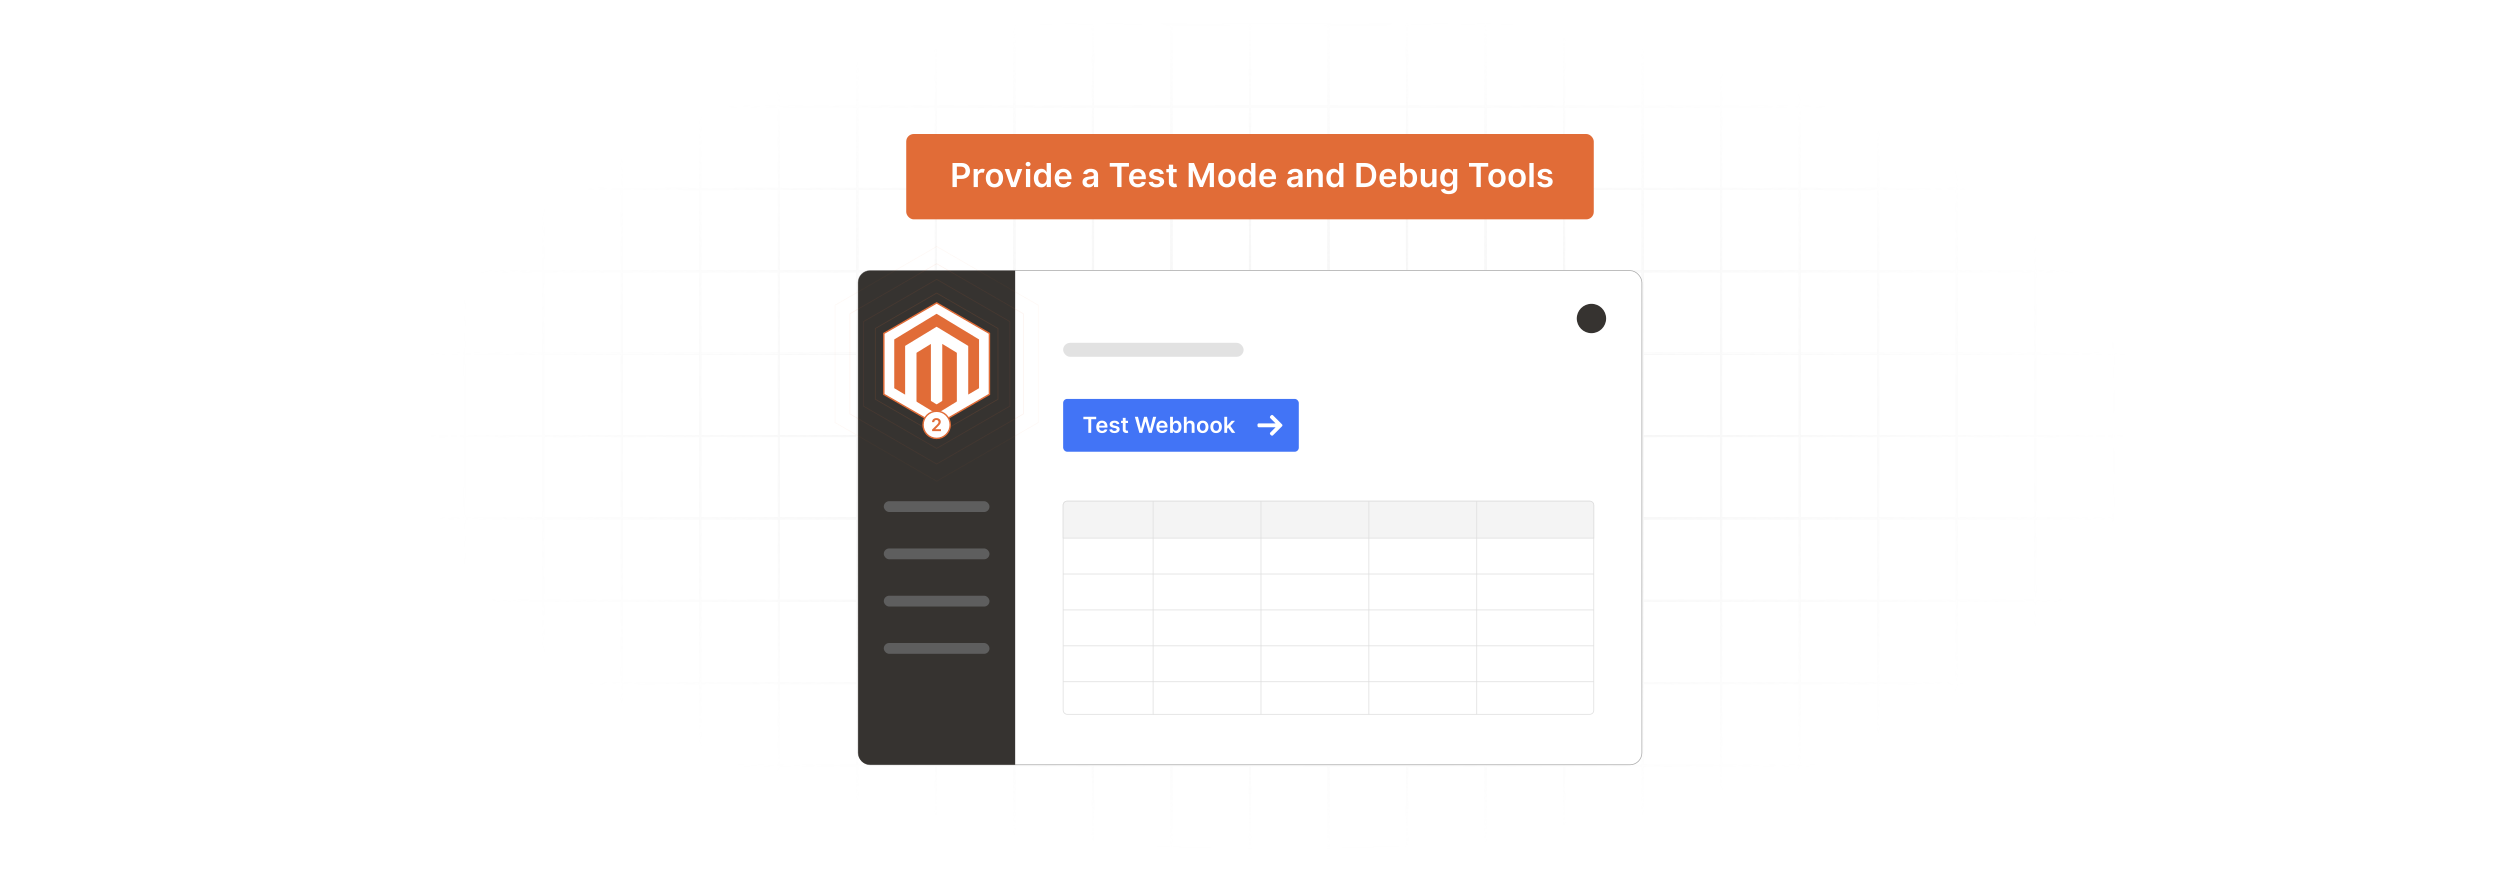 <?xml version="1.0" encoding="UTF-8"?>
<svg id="Layer_1" data-name="Layer 1" xmlns="http://www.w3.org/2000/svg" xmlns:xlink="http://www.w3.org/1999/xlink" viewBox="0 0 860 300">
  <defs>
    <filter id="luminosity-invert" x="39.647" y="-.272" width="782.115" height="300.272" color-interpolation-filters="sRGB" filterUnits="userSpaceOnUse">
      <feColorMatrix result="cm" values="-1 0 0 0 1 0 -1 0 0 1 0 0 -1 0 1 0 0 0 1 0"/>
    </filter>
    <radialGradient id="radial-gradient" cx="439.235" cy="148.479" fx="439.235" fy="148.479" r="298.487" gradientTransform="translate(0 74.962) scale(1 .495)" gradientUnits="userSpaceOnUse">
      <stop offset=".123" stop-color="#000" stop-opacity=".95"/>
      <stop offset="1" stop-color="#000" stop-opacity="0"/>
    </radialGradient>
    <mask id="mask" x="39.647" y="-.272" width="782.115" height="300.272" maskUnits="userSpaceOnUse">
      <g filter="url(#luminosity-invert)">
        <rect x="39.647" y="-.272" width="782.115" height="300.272" fill="url(#radial-gradient)"/>
      </g>
    </mask>
  </defs>
  <rect x="0" y="0" width="860" height="300" fill="#fff"/>
  <g mask="url(#mask)">
    <g opacity=".4">
      <path d="M808.41,291.922H51.59V8.078h756.819v283.845ZM52.09,291.422h755.819V8.578H52.09v282.845Z" fill="#e6e6e6" stroke="#d6d6d6" stroke-miterlimit="10" stroke-width=".25"/>
      <rect x="51.84" y="36.413" width="756.319" height=".5" fill="#e6e6e6" stroke="#d6d6d6" stroke-miterlimit="10" stroke-width=".25"/>
      <rect x="51.84" y="64.747" width="756.319" height=".5" fill="#e6e6e6" stroke="#d6d6d6" stroke-miterlimit="10" stroke-width=".25"/>
      <rect x="51.84" y="93.082" width="756.319" height=".5" fill="#e6e6e6" stroke="#d6d6d6" stroke-miterlimit="10" stroke-width=".25"/>
      <rect x="51.84" y="121.415" width="756.319" height=".5" fill="none" stroke="#d6d6d6" stroke-miterlimit="10" stroke-width=".25"/>
      <rect x="51.84" y="149.75" width="756.319" height=".5" fill="#e6e6e6" stroke="#d6d6d6" stroke-miterlimit="10" stroke-width=".25"/>
      <rect x="51.84" y="178.084" width="756.319" height=".5" fill="#e6e6e6" stroke="#d6d6d6" stroke-miterlimit="10" stroke-width=".25"/>
      <rect x="51.84" y="206.418" width="756.319" height=".5" fill="#e6e6e6" stroke="#d6d6d6" stroke-miterlimit="10" stroke-width=".25"/>
      <rect x="51.84" y="234.753" width="756.319" height=".5" fill="#e6e6e6" stroke="#d6d6d6" stroke-miterlimit="10" stroke-width=".25"/>
      <rect x="51.84" y="263.087" width="756.319" height=".5" fill="#e6e6e6" stroke="#d6d6d6" stroke-miterlimit="10" stroke-width=".25"/>
      <rect x="780.898" y="8.328" width=".5" height="283.345" fill="#e6e6e6" stroke="#d6d6d6" stroke-miterlimit="10" stroke-width=".25"/>
      <rect x="753.887" y="8.328" width=".5" height="283.345" fill="#e6e6e6" stroke="#d6d6d6" stroke-miterlimit="10" stroke-width=".25"/>
      <rect x="726.875" y="8.328" width=".5" height="283.345" fill="#e6e6e6" stroke="#d6d6d6" stroke-miterlimit="10" stroke-width=".25"/>
      <rect x="699.864" y="8.328" width=".5" height="283.345" fill="#e6e6e6" stroke="#d6d6d6" stroke-miterlimit="10" stroke-width=".25"/>
      <rect x="672.852" y="8.328" width=".5" height="283.345" fill="#e6e6e6" stroke="#d6d6d6" stroke-miterlimit="10" stroke-width=".25"/>
      <rect x="645.841" y="8.328" width=".5" height="283.345" fill="#e6e6e6" stroke="#d6d6d6" stroke-miterlimit="10" stroke-width=".25"/>
      <rect x="618.83" y="8.328" width=".5" height="283.345" fill="#e6e6e6" stroke="#d6d6d6" stroke-miterlimit="10" stroke-width=".25"/>
      <rect x="591.818" y="8.328" width=".5" height="283.345" fill="#e6e6e6" stroke="#d6d6d6" stroke-miterlimit="10" stroke-width=".25"/>
      <rect x="564.807" y="8.328" width=".5" height="283.345" fill="#e6e6e6" stroke="#d6d6d6" stroke-miterlimit="10" stroke-width=".25"/>
      <rect x="537.795" y="8.328" width=".5" height="283.345" fill="#e6e6e6" stroke="#d6d6d6" stroke-miterlimit="10" stroke-width=".25"/>
      <rect x="510.784" y="8.328" width=".5" height="283.345" fill="#e6e6e6" stroke="#d6d6d6" stroke-miterlimit="10" stroke-width=".25"/>
      <rect x="483.772" y="8.328" width=".5" height="283.345" fill="#e6e6e6" stroke="#d6d6d6" stroke-miterlimit="10" stroke-width=".25"/>
      <rect x="456.761" y="8.328" width=".5" height="283.345" fill="#e6e6e6" stroke="#d6d6d6" stroke-miterlimit="10" stroke-width=".25"/>
      <rect x="429.75" y="8.328" width=".5" height="283.345" fill="#e6e6e6" stroke="#d6d6d6" stroke-miterlimit="10" stroke-width=".25"/>
      <rect x="402.738" y="8.328" width=".5" height="283.345" fill="#e6e6e6" stroke="#d6d6d6" stroke-miterlimit="10" stroke-width=".25"/>
      <rect x="375.727" y="8.328" width=".5" height="283.345" fill="#e6e6e6" stroke="#d6d6d6" stroke-miterlimit="10" stroke-width=".25"/>
      <rect x="348.716" y="8.328" width=".5" height="283.345" fill="#e6e6e6" stroke="#d6d6d6" stroke-miterlimit="10" stroke-width=".25"/>
      <rect x="321.704" y="8.328" width=".5" height="283.345" fill="#e6e6e6" stroke="#d6d6d6" stroke-miterlimit="10" stroke-width=".25"/>
      <rect x="294.693" y="8.328" width=".5" height="283.345" fill="#e6e6e6" stroke="#d6d6d6" stroke-miterlimit="10" stroke-width=".25"/>
      <rect x="267.682" y="8.328" width=".5" height="283.345" fill="#e6e6e6" stroke="#d6d6d6" stroke-miterlimit="10" stroke-width=".25"/>
      <rect x="240.67" y="8.328" width=".5" height="283.345" fill="#e6e6e6" stroke="#d6d6d6" stroke-miterlimit="10" stroke-width=".25"/>
      <rect x="213.659" y="8.328" width=".5" height="283.345" fill="#e6e6e6" stroke="#d6d6d6" stroke-miterlimit="10" stroke-width=".25"/>
      <rect x="186.648" y="8.328" width=".5" height="283.345" fill="#e6e6e6" stroke="#d6d6d6" stroke-miterlimit="10" stroke-width=".25"/>
      <rect x="159.636" y="8.328" width=".5" height="283.345" fill="#e6e6e6" stroke="#d6d6d6" stroke-miterlimit="10" stroke-width=".25"/>
      <rect x="132.625" y="8.328" width=".5" height="283.345" fill="#e6e6e6" stroke="#d6d6d6" stroke-miterlimit="10" stroke-width=".25"/>
      <rect x="105.613" y="8.328" width=".5" height="283.345" fill="#e6e6e6" stroke="#d6d6d6" stroke-miterlimit="10" stroke-width=".25"/>
      <rect x="78.602" y="8.328" width=".5" height="283.345" fill="#e6e6e6" stroke="#d6d6d6" stroke-miterlimit="10" stroke-width=".25"/>
    </g>
  </g>
  <rect x="295.193" y="93.082" width="269.614" height="170.006" rx="4.113" ry="4.113" fill="#fff" stroke="#a8a8a8" stroke-miterlimit="10" stroke-width=".25"/>
  <path d="M299.306,93.082h49.91v170.006h-49.91c-2.27,0-4.113-1.843-4.113-4.113V97.195c0-2.27,1.843-4.113,4.113-4.113Z" fill="#363330"/>
  <rect x="365.72" y="117.934" width="62.084" height="4.803" rx="2.401" ry="2.401" fill="#e2e2e2"/>
  <g>
    <rect x="304.026" y="172.406" width="36.356" height="3.728" rx="1.864" ry="1.864" fill="#5e5e5e"/>
    <rect x="304.026" y="188.667" width="36.356" height="3.728" rx="1.864" ry="1.864" fill="#5e5e5e"/>
    <rect x="304.026" y="204.928" width="36.356" height="3.728" rx="1.864" ry="1.864" fill="#5e5e5e"/>
    <rect x="304.026" y="221.189" width="36.356" height="3.728" rx="1.864" ry="1.864" fill="#5e5e5e"/>
  </g>
  <g>
    <g>
      <polygon points="343.298 137.349 343.298 112.992 322.204 100.813 301.111 112.992 301.111 137.349 322.204 149.528 343.298 137.349" fill="none" opacity=".15" stroke="#e16c37" stroke-miterlimit="10" stroke-width=".25"/>
      <polygon points="347.386 139.709 347.386 110.632 322.204 96.094 297.023 110.632 297.023 139.709 322.204 154.248 347.386 139.709" fill="none" opacity=".1" stroke="#e16c37" stroke-miterlimit="10" stroke-width=".25"/>
      <polygon points="352.046 142.4 352.046 107.941 322.204 90.712 292.362 107.941 292.362 142.4 322.204 159.629 352.046 142.4" fill="none" opacity=".08" stroke="#e16c37" stroke-miterlimit="10" stroke-width=".25"/>
      <polygon points="357.162 145.354 357.162 104.987 322.204 84.805 287.246 104.987 287.246 145.354 322.204 165.537 357.162 145.354" fill="none" opacity=".05" stroke="#e16c37" stroke-miterlimit="10" stroke-width=".25"/>
      <polygon points="340.363 135.655 340.363 114.686 322.204 104.202 304.045 114.686 304.045 135.655 322.204 146.139 340.363 135.655" fill="#fff" stroke="#e16c37" stroke-miterlimit="10" stroke-width=".5"/>
      <g>
        <path d="M336.791,133.567c-.041.016-.086.027-.123.049-1.151.677-2.302,1.355-3.453,2.033-.039.023-.08.045-.132.074-.006-.038-.013-.067-.014-.096-.002-.046-.001-.092-.001-.138 0-5.43.001-10.86.001-16.291,0-.24.029-.183-.167-.302-3.508-2.13-7.017-4.259-10.527-6.387-.22-.133-.154-.13-.364-.003-3.492,2.122-6.983,4.245-10.474,6.367-.008.005-.015.011-.024.014-.116.049-.149.133-.149.261.003,5.472.003,10.943.003,16.415v.187c-.052-.026-.091-.043-.128-.065-1.103-.65-2.206-1.3-3.309-1.951-.079-.047-.158-.096-.238-.14-.05-.028-.074-.066-.071-.122.002-.041-0-.083-0-.124,0-5.458-0-10.916 0-16.374,0-.258-.024-.195.184-.321,4.743-2.875,9.487-5.748,14.23-8.622.016-.009.033-.017.047-.029.07-.058.132-.052.211-.004.407.252.819.498,1.228.746,4.375,2.647,8.749,5.294,13.124,7.94.045.027.097.044.146.065v16.816Z" fill="#e16c37"/>
        <path d="M320.207,118.334c.01.046.019.072.02.098.003.055.001.111.001.166,0,6.343-0,12.686.001,19.029,0,.343-.03.259.245.429.529.328,1.061.649,1.588.979.092.058.158.057.249 0.0.556-.345,1.113-.687,1.675-1.022.115-.068.152-.144.152-.275-.003-6.407-.003-12.815-.003-19.223v-.182c.066-.018.102.025.142.049.74.449,1.48.9,2.22,1.35.838.51,1.675,1.023,2.515,1.528.109.065.148.138.148.264-.003,5.476-.003,10.953-0,16.429,0,.12-.035.191-.14.255-2.234,1.361-4.466,2.727-6.699,4.091-.043.026-.087.051-.137.08-.09-.054-.181-.108-.271-.163-2.161-1.322-4.322-2.646-6.485-3.965-.118-.072-.159-.15-.159-.287.004-3.006.003-6.011.003-9.017,0-2.443,0-4.886,0-7.33,0-.037.004-.074-.001-.111-.014-.106.035-.166.124-.22,1.554-.955,3.107-1.912,4.66-2.869.043-.026.087-.05.15-.085Z" fill="#e16c37"/>
      </g>
    </g>
    <g>
      <circle cx="322.204" cy="146.139" r="4.677" fill="#fff" stroke="#e16c37" stroke-miterlimit="10" stroke-width=".5"/>
      <path d="M320.647,147.742l1.54-1.511c.439-.444.663-.708.663-1.079,0-.418-.314-.676-.736-.676-.442,0-.729.284-.729.736h-.765c0-.843.624-1.389,1.504-1.389.893,0,1.497.544,1.497,1.287,0,.501-.238.903-1.101,1.731l-.765.777v.03h1.933v.672h-3.042v-.58Z" fill="#e16c37"/>
    </g>
  </g>
  <rect x="365.72" y="172.406" width="182.539" height="73.311" rx="1.336" ry="1.336" fill="#fff" stroke="#ddd" stroke-miterlimit="10" stroke-width=".25"/>
  <path d="M367.056,172.406h179.867c.737,0,1.336.599,1.336,1.336v11.362h-182.539v-11.362c0-.737.599-1.336,1.336-1.336Z" fill="#f4f4f4" stroke="#ddd" stroke-miterlimit="10" stroke-width=".25"/>
  <line x1="365.72" y1="197.458" x2="548.259" y2="197.458" fill="none" stroke="#ddd" stroke-miterlimit="10" stroke-width=".25"/>
  <line x1="365.72" y1="209.814" x2="548.259" y2="209.814" fill="none" stroke="#ddd" stroke-miterlimit="10" stroke-width=".25"/>
  <line x1="365.72" y1="222.169" x2="548.259" y2="222.169" fill="none" stroke="#ddd" stroke-miterlimit="10" stroke-width=".25"/>
  <line x1="365.72" y1="234.524" x2="548.259" y2="234.524" fill="none" stroke="#ddd" stroke-miterlimit="10" stroke-width=".25"/>
  <line x1="396.669" y1="172.406" x2="396.669" y2="245.716" fill="none" stroke="#ddd" stroke-miterlimit="10" stroke-width=".25"/>
  <line x1="433.779" y1="172.406" x2="433.779" y2="245.716" fill="none" stroke="#ddd" stroke-miterlimit="10" stroke-width=".25"/>
  <line x1="470.889" y1="172.406" x2="470.889" y2="245.716" fill="none" stroke="#ddd" stroke-miterlimit="10" stroke-width=".25"/>
  <line x1="507.999" y1="172.406" x2="507.999" y2="245.716" fill="none" stroke="#ddd" stroke-miterlimit="10" stroke-width=".25"/>
  <rect x="365.72" y="137.222" width="81.07" height="18.177" rx="1.403" ry="1.403" fill="#4274f6"/>
  <g>
    <path d="M372.678,143.369h4.413v.84h-1.71v4.691h-.994v-4.691h-1.709v-.84Z" fill="#fff"/>
    <path d="M377.11,146.85c0-1.28.775-2.153,1.963-2.153,1.022,0,1.897.64,1.897,2.096v.3h-2.89c.008.71.427,1.126,1.059,1.126.421,0,.745-.184.878-.535l.912.102c-.173.721-.837,1.194-1.804,1.194-1.25,0-2.015-.829-2.015-2.131ZM380.031,146.434c-.005-.565-.383-.975-.945-.975-.583,0-.975.446-1.004.975h1.949Z" fill="#fff"/>
    <path d="M384.179,145.945c-.075-.273-.314-.519-.764-.519-.408,0-.719.194-.716.475-.003.241.164.386.586.481l.707.151c.783.17,1.164.532,1.167,1.123-.003.786-.734,1.323-1.772,1.323-1.019,0-1.658-.451-1.78-1.213l.954-.092c.083.373.375.567.823.567.465,0,.772-.213.772-.497,0-.235-.178-.389-.559-.473l-.708-.148c-.797-.165-1.17-.565-1.167-1.169-.003-.767.678-1.259,1.678-1.259.972,0,1.534.449,1.669,1.151l-.892.097Z" fill="#fff"/>
    <path d="M388.036,145.508h-.818v2.144c0,.394.197.48.442.48.122,0,.232-.024.286-.038l.165.764c-.105.035-.297.089-.575.097-.734.021-1.302-.362-1.296-1.143v-2.306h-.589v-.756h.589v-.994h.978v.994h.818v.756Z" fill="#fff"/>
    <path d="M390.385,143.369h1.078l.996,4.065h.052l1.063-4.065h.981l1.067,4.067h.048l.997-4.067h1.077l-1.56,5.531h-.988l-1.107-3.881h-.043l-1.11,3.881h-.988l-1.562-5.531Z" fill="#fff"/>
    <path d="M397.785,146.85c0-1.28.775-2.153,1.963-2.153,1.022,0,1.897.64,1.897,2.096v.3h-2.89c.008.71.427,1.126,1.059,1.126.421,0,.745-.184.878-.535l.912.102c-.173.721-.837,1.194-1.804,1.194-1.25,0-2.015-.829-2.015-2.131ZM400.707,146.434c-.005-.565-.383-.975-.945-.975-.583,0-.975.446-1.004.975h1.949Z" fill="#fff"/>
    <path d="M402.512,143.369h.978v2.069h.04c.148-.3.454-.74,1.185-.74.959,0,1.713.751,1.713,2.134,0,1.367-.732,2.142-1.71,2.142-.713,0-1.034-.424-1.188-.727h-.057v.654h-.961v-5.531ZM404.445,148.171c.645,0,.985-.567.985-1.345,0-.772-.335-1.326-.985-1.326-.63,0-.976.521-.976,1.326s.352,1.345.976,1.345Z" fill="#fff"/>
    <path d="M408.236,148.9h-.979v-5.531h.956v2.088h.049c.192-.47.597-.759,1.234-.759.861,0,1.429.559,1.429,1.561v2.642h-.978v-2.49c0-.559-.303-.886-.815-.886-.524,0-.896.346-.896.945v2.431Z" fill="#fff"/>
    <path d="M411.738,146.842c0-1.286.772-2.144,1.987-2.144,1.216,0,1.988.859,1.988,2.144,0,1.283-.772,2.139-1.988,2.139-1.215,0-1.987-.856-1.987-2.139ZM414.723,146.839c0-.759-.33-1.367-.991-1.367-.673,0-1.002.607-1.002,1.367,0,.759.329,1.358,1.002,1.358.661,0,.991-.6.991-1.358Z" fill="#fff"/>
    <path d="M416.359,146.842c0-1.286.772-2.144,1.987-2.144,1.216,0,1.988.859,1.988,2.144,0,1.283-.772,2.139-1.988,2.139-1.215,0-1.987-.856-1.987-2.139ZM419.343,146.839c0-.759-.33-1.367-.991-1.367-.673,0-1.002.607-1.002,1.367,0,.759.329,1.358,1.002,1.358.661,0,.991-.6.991-1.358Z" fill="#fff"/>
    <path d="M421.157,143.369h.979v3.049h.067l1.49-1.667h1.143l-1.606,1.79,1.701,2.358h-1.17l-1.269-1.774-.356.381v1.394h-.979v-5.531Z" fill="#fff"/>
  </g>
  <path d="M437.671,142.742l.218.108,3.159,3.158c.146.187.145.418,0,.604l-3.159,3.158c-.215.157-.427.141-.629-.025-.27-.222-.589-.554-.318-.905l1.852-1.859h-5.823c-.009,0-.106-.035-.124-.043-.147-.069-.224-.209-.27-.359v-.57c.044-.11.086-.203.184-.277.031-.023.165-.092.193-.092h5.823l-1.794-1.8c-.342-.361-.009-.743.294-.98.071-.055.144-.085.226-.118h.168Z" fill="#fff"/>
  <g>
    <rect x="311.741" y="46.096" width="236.519" height="29.365" rx="2.595" ry="2.595" fill="#e16c37"/>
    <g>
      <path d="M327.657,56.068h3.106c1.904,0,2.92,1.16,2.92,2.741,0,1.594-1.027,2.742-2.94,2.742h-1.585v2.798h-1.5v-8.281ZM330.54,60.318c1.116,0,1.614-.627,1.614-1.509,0-.881-.498-1.487-1.622-1.487h-1.375v2.996h1.383Z" fill="#fff"/>
      <path d="M334.928,58.139h1.42v1.035h.065c.227-.72.816-1.124,1.532-1.124.336,0,.615.089.833.227l-.452,1.213c-.158-.073-.34-.13-.579-.13-.764,0-1.355.555-1.355,1.339v3.651h-1.464v-6.211Z" fill="#fff"/>
      <path d="M339.118,61.269c0-1.925,1.156-3.211,2.977-3.211,1.819,0,2.976,1.286,2.976,3.211,0,1.921-1.156,3.202-2.976,3.202-1.82,0-2.977-1.281-2.977-3.202ZM343.587,61.265c0-1.137-.494-2.046-1.484-2.046-1.007,0-1.5.909-1.5,2.046,0,1.136.493,2.033,1.5,2.033.99,0,1.484-.897,1.484-2.033Z" fill="#fff"/>
      <path d="M349.437,64.35h-1.617l-2.212-6.211h1.562l1.427,4.613h.065l1.432-4.613h1.557l-2.212,6.211Z" fill="#fff"/>
      <path d="M352.813,56.465c0-.441.381-.797.85-.797.465,0,.845.355.845.797,0,.436-.38.792-.845.792-.469,0-.85-.355-.85-.792ZM352.926,58.139h1.464v6.211h-1.464v-6.211Z" fill="#fff"/>
      <path d="M355.644,61.252c0-2.07,1.128-3.194,2.563-3.194,1.096,0,1.553.659,1.774,1.108h.061v-3.098h1.468v8.281h-1.44v-.979h-.09c-.231.453-.711,1.088-1.778,1.088-1.464,0-2.56-1.161-2.56-3.207ZM360.072,61.244c0-1.205-.518-1.985-1.46-1.985-.975,0-1.477.829-1.477,1.985,0,1.164.51,2.014,1.477,2.014.934,0,1.46-.809,1.46-2.014Z" fill="#fff"/>
      <path d="M362.817,61.28c0-1.916,1.16-3.223,2.939-3.223,1.529,0,2.839.959,2.839,3.138v.449h-4.326c.012,1.063.639,1.687,1.585,1.687.631,0,1.116-.275,1.313-.801l1.367.153c-.259,1.08-1.254,1.787-2.701,1.787-1.872,0-3.017-1.241-3.017-3.19ZM367.192,60.658c-.008-.846-.574-1.46-1.415-1.46-.873,0-1.46.667-1.504,1.46h2.919Z" fill="#fff"/>
      <path d="M372.378,62.606c0-1.398,1.152-1.759,2.357-1.888,1.096-.117,1.537-.138,1.537-.559v-.024c0-.61-.372-.958-1.052-.958-.716,0-1.128.364-1.273.789l-1.367-.194c.324-1.133,1.326-1.715,2.633-1.715,1.185,0,2.523.493,2.523,2.135v4.157h-1.407v-.854h-.049c-.267.521-.85.979-1.823.979-1.185,0-2.079-.646-2.079-1.868ZM376.276,62.122v-.732c-.19.153-.958.251-1.343.304-.655.093-1.145.327-1.145.89,0,.537.438.816,1.048.816.881,0,1.44-.586,1.44-1.277Z" fill="#fff"/>
      <path d="M381.75,56.068h6.607v1.258h-2.56v7.023h-1.488v-7.023h-2.56v-1.258Z" fill="#fff"/>
      <path d="M388.398,61.28c0-1.916,1.16-3.223,2.939-3.223,1.528,0,2.839.959,2.839,3.138v.449h-4.327c.013,1.063.639,1.687,1.585,1.687.631,0,1.116-.275,1.315-.801l1.366.153c-.259,1.08-1.253,1.787-2.7,1.787-1.873,0-3.017-1.241-3.017-3.19ZM392.773,60.658c-.009-.846-.574-1.46-1.415-1.46-.874,0-1.46.667-1.505,1.46h2.92Z" fill="#fff"/>
      <path d="M398.995,59.926c-.113-.408-.47-.776-1.145-.776-.61,0-1.075.291-1.071.712-.004.359.246.578.877.72l1.06.227c1.173.255,1.743.797,1.747,1.682-.004,1.177-1.1,1.981-2.652,1.981-1.525,0-2.483-.675-2.665-1.815l1.427-.138c.126.559.562.85,1.233.85.696,0,1.157-.319,1.157-.744,0-.352-.268-.582-.838-.708l-1.059-.222c-1.193-.247-1.751-.846-1.747-1.751-.004-1.148,1.015-1.885,2.511-1.885,1.456,0,2.297.672,2.499,1.723l-1.334.145Z" fill="#fff"/>
      <path d="M404.78,59.27h-1.225v3.211c0,.591.295.72.663.72.182,0,.348-.036.429-.057l.246,1.145c-.157.053-.444.134-.861.145-1.1.032-1.949-.542-1.94-1.711v-3.453h-.882v-1.132h.882v-1.488h1.464v1.488h1.225v1.132Z" fill="#fff"/>
      <path d="M410.74,56.068l2.459,6.001h.097l2.459-6.001h1.836v8.281h-1.44v-5.689h-.077l-2.289,5.665h-1.075l-2.289-5.677h-.076v5.701h-1.44v-8.281h1.835Z" fill="#fff"/>
      <path d="M419.059,61.269c0-1.925,1.156-3.211,2.976-3.211s2.977,1.286,2.977,3.211c0,1.921-1.157,3.202-2.977,3.202s-2.976-1.281-2.976-3.202ZM423.526,61.265c0-1.137-.493-2.046-1.484-2.046-1.007,0-1.5.909-1.5,2.046,0,1.136.493,2.033,1.5,2.033.991,0,1.484-.897,1.484-2.033Z" fill="#fff"/>
      <path d="M426.001,61.252c0-2.07,1.128-3.194,2.563-3.194,1.096,0,1.553.659,1.775,1.108h.06v-3.098h1.468v8.281h-1.44v-.979h-.089c-.231.453-.712,1.088-1.779,1.088-1.464,0-2.56-1.161-2.56-3.207ZM430.429,61.244c0-1.205-.518-1.985-1.46-1.985-.975,0-1.476.829-1.476,1.985,0,1.164.51,2.014,1.476,2.014.935,0,1.46-.809,1.46-2.014Z" fill="#fff"/>
      <path d="M433.175,61.28c0-1.916,1.16-3.223,2.939-3.223,1.528,0,2.839.959,2.839,3.138v.449h-4.327c.013,1.063.64,1.687,1.585,1.687.631,0,1.116-.275,1.315-.801l1.367.153c-.259,1.08-1.254,1.787-2.701,1.787-1.872,0-3.017-1.241-3.017-3.19ZM437.55,60.658c-.008-.846-.574-1.46-1.415-1.46-.874,0-1.46.667-1.505,1.46h2.92Z" fill="#fff"/>
      <path d="M442.736,62.606c0-1.398,1.152-1.759,2.357-1.888,1.096-.117,1.536-.138,1.536-.559v-.024c0-.61-.371-.958-1.051-.958-.716,0-1.128.364-1.273.789l-1.367-.194c.323-1.133,1.326-1.715,2.633-1.715,1.185,0,2.522.493,2.522,2.135v4.157h-1.407v-.854h-.048c-.268.521-.85.979-1.824.979-1.185,0-2.078-.646-2.078-1.868ZM446.635,62.122v-.732c-.19.153-.959.251-1.343.304-.655.093-1.145.327-1.145.89,0,.537.436.816,1.048.816.881,0,1.44-.586,1.44-1.277Z" fill="#fff"/>
      <path d="M451.041,64.35h-1.464v-6.211h1.399v1.056h.072c.283-.691.922-1.137,1.853-1.137,1.281,0,2.131.85,2.127,2.337v3.955h-1.464v-3.728c0-.828-.453-1.326-1.209-1.326-.772,0-1.315.518-1.315,1.415v3.64Z" fill="#fff"/>
      <path d="M456.274,61.252c0-2.07,1.129-3.194,2.563-3.194,1.097,0,1.553.659,1.775,1.108h.06v-3.098h1.468v8.281h-1.44v-.979h-.089c-.231.453-.712,1.088-1.779,1.088-1.464,0-2.56-1.161-2.56-3.207ZM460.701,61.244c0-1.205-.518-1.985-1.459-1.985-.975,0-1.477.829-1.477,1.985,0,1.164.51,2.014,1.477,2.014.934,0,1.459-.809,1.459-2.014Z" fill="#fff"/>
      <path d="M466.608,64.35v-8.281h2.863c2.467,0,3.963,1.553,3.963,4.133,0,2.588-1.496,4.148-4.019,4.148h-2.807ZM469.341,63.052c1.728,0,2.604-.946,2.604-2.851,0-1.897-.877-2.835-2.56-2.835h-1.277v5.686h1.232Z" fill="#fff"/>
      <path d="M474.535,61.28c0-1.916,1.16-3.223,2.939-3.223,1.528,0,2.839.959,2.839,3.138v.449h-4.327c.013,1.063.64,1.687,1.585,1.687.631,0,1.116-.275,1.315-.801l1.367.153c-.259,1.08-1.254,1.787-2.701,1.787-1.872,0-3.017-1.241-3.017-3.19ZM478.91,60.658c-.008-.846-.574-1.46-1.415-1.46-.874,0-1.46.667-1.504,1.46h2.919Z" fill="#fff"/>
      <path d="M481.622,56.068h1.464v3.098h.06c.223-.449.68-1.108,1.775-1.108,1.435,0,2.563,1.124,2.563,3.194,0,2.046-1.096,3.207-2.56,3.207-1.067,0-1.549-.635-1.779-1.088h-.085v.979h-1.44v-8.281ZM484.518,63.258c.967,0,1.476-.85,1.476-2.014,0-1.156-.501-1.985-1.476-1.985-.942,0-1.46.78-1.46,1.985s.526,2.014,1.46,2.014Z" fill="#fff"/>
      <path d="M492.702,58.139h1.464v6.211h-1.42v-1.103h-.065c-.283.695-.939,1.185-1.868,1.185-1.221,0-2.07-.846-2.07-2.337v-3.955h1.464v3.728c0,.788.469,1.285,1.173,1.285.646,0,1.322-.469,1.322-1.415v-3.599Z" fill="#fff"/>
      <path d="M495.638,65.239l1.318-.319c.178.34.565.756,1.447.756.833,0,1.44-.376,1.44-1.266v-1.177h-.073c-.226.457-.724,1.027-1.787,1.027-1.431,0-2.56-1.011-2.56-3.037,0-2.042,1.129-3.166,2.563-3.166,1.097,0,1.562.659,1.783,1.108h.081v-1.027h1.443v6.312c0,1.565-1.237,2.333-2.915,2.333-1.581,0-2.475-.7-2.741-1.545ZM499.851,61.216c0-1.177-.518-1.957-1.459-1.957-.975,0-1.477.829-1.477,1.957,0,1.145.51,1.897,1.477,1.897.934,0,1.459-.712,1.459-1.897Z" fill="#fff"/>
      <path d="M505.338,56.068h6.607v1.258h-2.56v7.023h-1.488v-7.023h-2.56v-1.258Z" fill="#fff"/>
      <path d="M511.986,61.269c0-1.925,1.156-3.211,2.976-3.211,1.82,0,2.977,1.286,2.977,3.211,0,1.921-1.156,3.202-2.977,3.202-1.819,0-2.976-1.281-2.976-3.202ZM516.453,61.265c0-1.137-.493-2.046-1.483-2.046-1.007,0-1.501.909-1.501,2.046,0,1.136.494,2.033,1.501,2.033.99,0,1.483-.897,1.483-2.033Z" fill="#fff"/>
      <path d="M518.915,61.269c0-1.925,1.156-3.211,2.976-3.211,1.82,0,2.977,1.286,2.977,3.211,0,1.921-1.156,3.202-2.977,3.202-1.819,0-2.976-1.281-2.976-3.202ZM523.383,61.265c0-1.137-.493-2.046-1.483-2.046-1.007,0-1.501.909-1.501,2.046,0,1.136.494,2.033,1.501,2.033.99,0,1.483-.897,1.483-2.033Z" fill="#fff"/>
      <path d="M527.576,64.35h-1.464v-8.281h1.464v8.281Z" fill="#fff"/>
      <path d="M532.658,59.926c-.112-.408-.469-.776-1.144-.776-.611,0-1.076.291-1.072.712-.004.359.247.578.878.72l1.06.227c1.173.255,1.742.797,1.747,1.682-.005,1.177-1.101,1.981-2.653,1.981-1.524,0-2.482-.675-2.664-1.815l1.427-.138c.126.559.562.85,1.233.85.695,0,1.156-.319,1.156-.744,0-.352-.267-.582-.837-.708l-1.06-.222c-1.192-.247-1.75-.846-1.746-1.751-.004-1.148,1.015-1.885,2.511-1.885,1.456,0,2.297.672,2.499,1.723l-1.335.145Z" fill="#fff"/>
    </g>
  </g>
  <circle cx="547.459" cy="109.565" r="5.048" fill="#363330"/>
</svg>